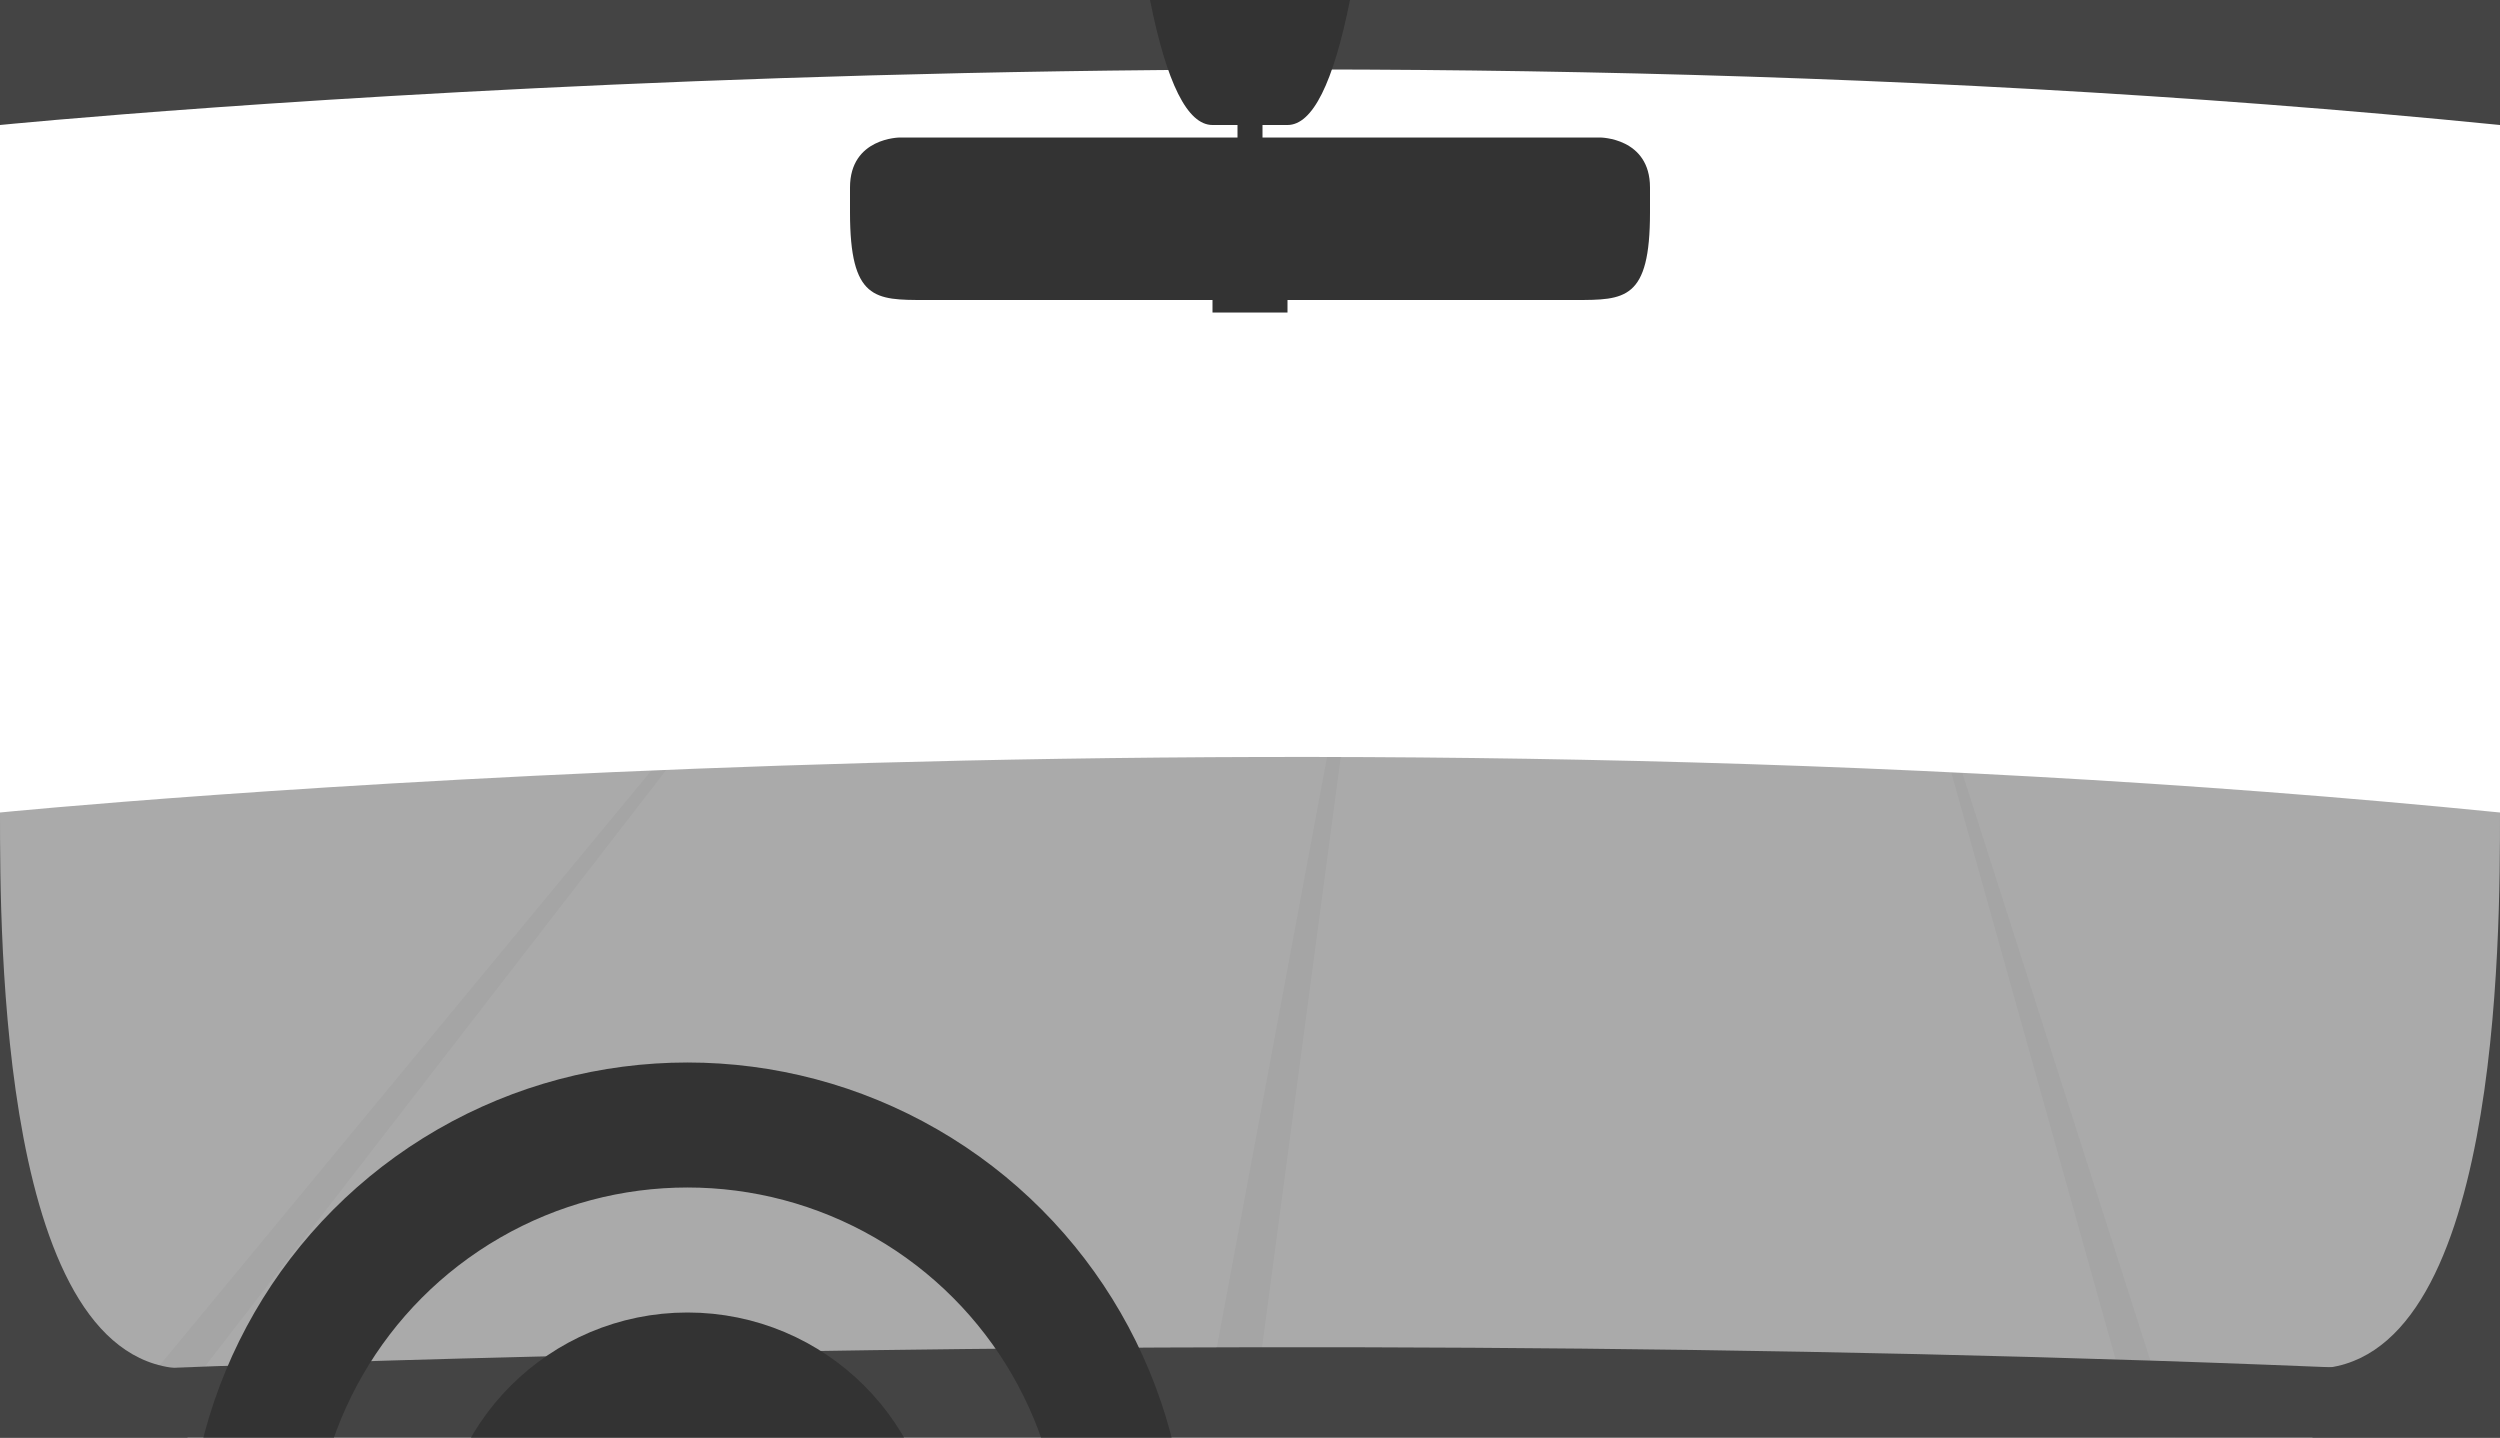 <svg xmlns="http://www.w3.org/2000/svg" viewBox="0 0 200 115" xmlns:xlink="http://www.w3.org/1999/xlink">
<rect x="0" y="0" width="200" height="115" fill="#808080" stroke="none"/>
<defs>
<g id="streep" fill="#EEE" ><rect  width="60" height="8"/></g>
<g id="streep1" fill="#EEE" ><rect  width="60" height="46"/></g>
</defs>
<g fill="#333">
<path fill="#A5A5A5" d="M0 115 L0 55 C0 55 100 45 200 55 L200 115z" />
<use xlink:href="#streep1" x="5">  
<animate attributeName="y" begin=".75s" dur="2.25s" values="10; 150" repeatCount="indefinite" />
</use>
<use xlink:href="#streep" x="90">  
<animate attributeName="y" begin=".75s" dur="2.25s" values="10; 150" repeatCount="indefinite" />
</use>
<use xlink:href="#streep1" x="140">  
<animate attributeName="y" begin=".75s" dur="2.25s" values="10; 150" repeatCount="indefinite" />
</use>
<use xlink:href="#streep1" x="5">  
<animate attributeName="y" begin="1.5s" dur="2.25s" values="10; 150" repeatCount="indefinite" />
</use>
<use xlink:href="#streep" x="90">  
<animate attributeName="y" begin="1.5s" dur="2.25s" values="10; 150" repeatCount="indefinite" />
</use>
<use xlink:href="#streep1" x="140">  
<animate attributeName="y" begin="1.5s" dur="2.25s" values="10; 150" repeatCount="indefinite" />
</use>
<use xlink:href="#streep1" x="5">  
<animate attributeName="y" begin="0s" dur="2.25s" values="10; 150" repeatCount="indefinite" />
</use>
<use xlink:href="#streep" x="90">  
<animate attributeName="y" begin="0s" dur="2.25s" values="10; 150" repeatCount="indefinite" />
</use>
<use xlink:href="#streep1" x="140">  
<animate attributeName="y" begin="0s" dur="2.25s" values="10; 150" repeatCount="indefinite" />
</use>
<use xlink:href="#streep1" x="5">  
<animate attributeName="y" begin="2.25s" dur="2.25s" values="10; 150" repeatCount="indefinite" />
</use>
<use xlink:href="#streep" x="90">  
<animate attributeName="y" begin="2.25s" dur="2.25s" values="10; 150" repeatCount="indefinite" />
</use>
<use xlink:href="#streep1" x="140">  
<animate attributeName="y" begin="2.25s" dur="2.25s" values="10; 150" repeatCount="indefinite" />
</use>

<path fill="#AAA" d="M200 40 L150 40 L174 115 L171 115 L150 40 L110 40 L100 115 L96 115 L110 40 L70 40 L12 115 L8 115 L70 40 L0 40 L0 115 L200 115 L200 40z" />
<path fill="#FFF" d="M0 0 L0 65 C0 65 100 55 200 65 L200 0z" />
<path fill="#444" d="M0 0 L0 10 C0 10 100 0 200 10 L200 0z" />
<path fill="#444" d="M0 115 L0 110 C0 110 100 105 200 110 L200 115z" />
<path fill="#444" d="M0 115 L0 65 C0 75 0 109.5 15 109.5 L15 115z" />
<path fill="#444" d="M200 115 L200 65 C200 75 200 109.5 185 109.5 L185 115z" />
<circle cx="55" cy="125" r="35" stroke="#333" stroke-width="10" fill="none" />
<circle cx="55" cy="125" r="15" stroke="#333" stroke-width="10" fill="none" />
<path d="M92 0 Q94 10 97 10 L99 10 L99 11 L72 11 C72 11 68 11 68 15 L68 17 C68 24 70 24 74 24 L97 24 L97 25 L100 25 L100 0 L108 0 Q106 10 103 10 L101 10 L101 11 L128 11 C128 11 132 11 132 15 L132 17 C132 24 130 24 126 24 L103 24 L103 25 L100 25 L100 0 z" />
</g>
</svg>
